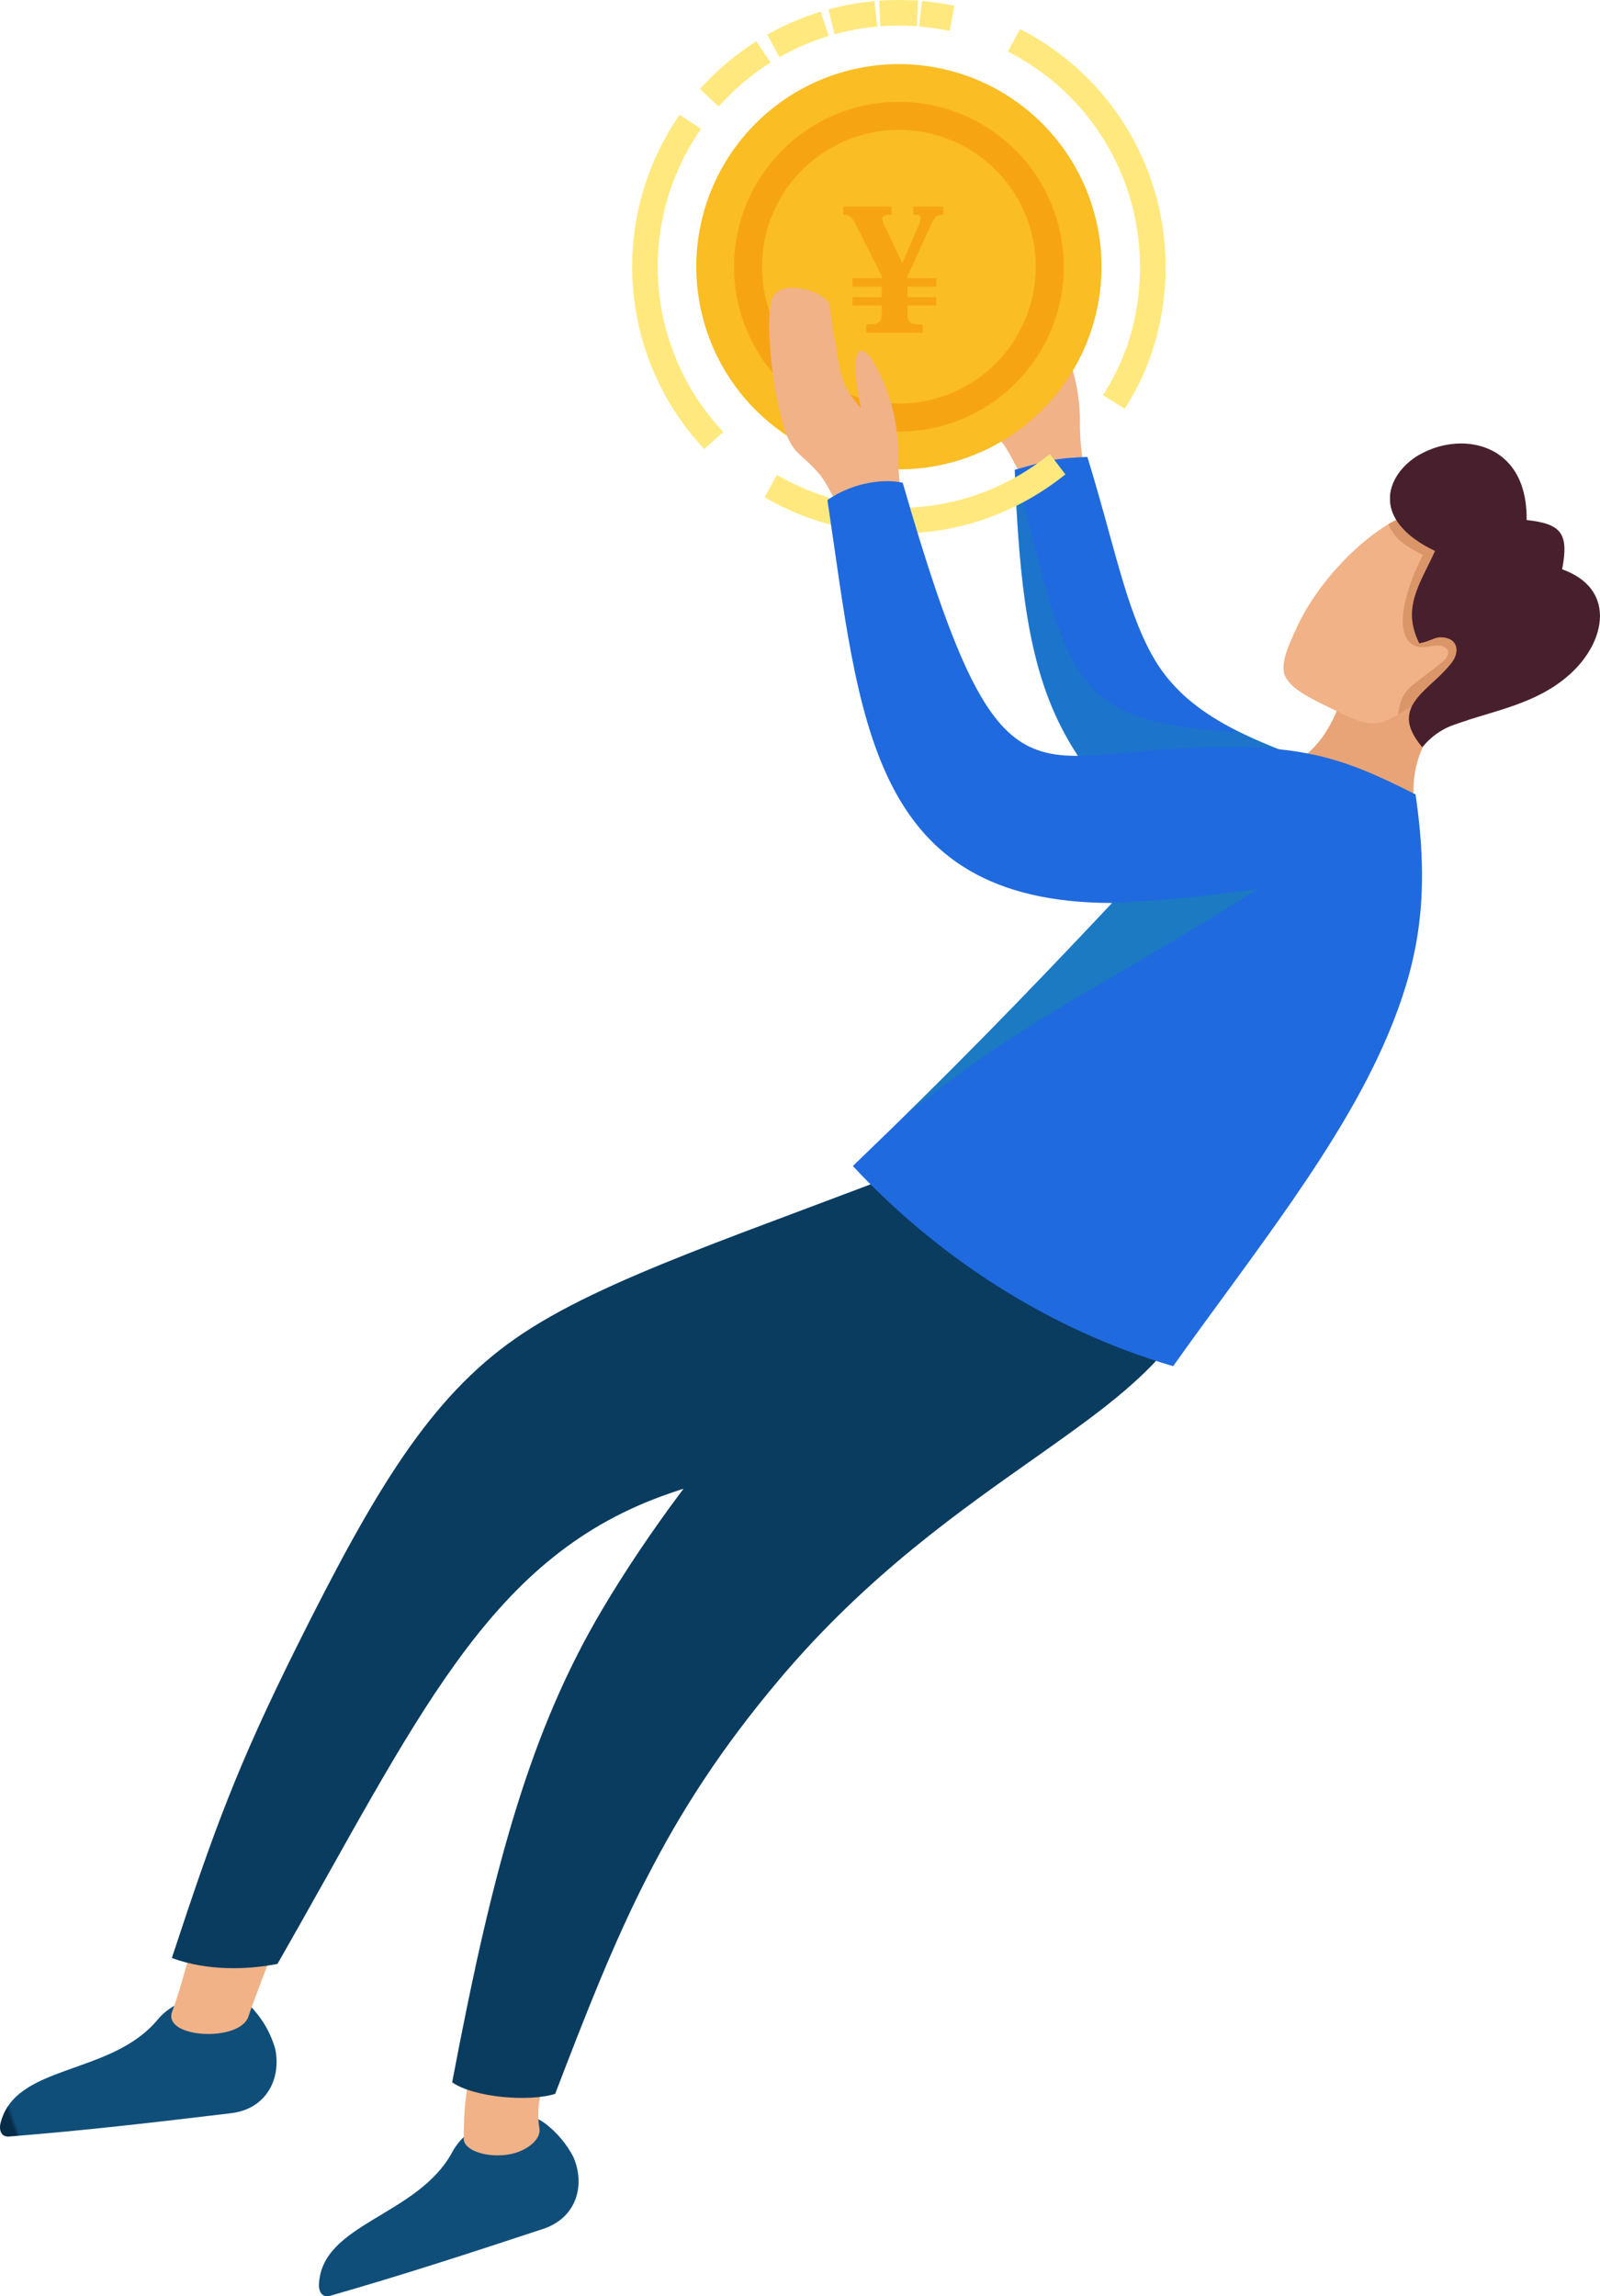 <svg xmlns="http://www.w3.org/2000/svg" xmlns:xlink="http://www.w3.org/1999/xlink" width="307" height="440.533" viewBox="0 0 307 440.533">
  <defs>
    <clipPath id="clip-path">
      <rect id="長方形_1246" data-name="長方形 1246" width="307" height="440.533" fill="none"/>
    </clipPath>
    <clipPath id="clip-path-2">
      <path id="パス_35" data-name="パス 35" d="M221.535,60.335c-2.067,2.376-.467,15.6.292,19.115,1.344,6.21,2.048,9.4,4.547,11.647,5.319,4.775,4.383,4.669,8.064,11.014l12.514,1.771a48.339,48.339,0,0,1-1.665-13.115,35.67,35.67,0,0,0-4.108-16.325c-2.724-5.232-4.729-3.973-3.971,2.192.216,1.757.513,3.452.9,5.592-4.4-5.109-3.812-7.116-5.17-14.075-.566-2.9-.678-5.817-.882-6.1C230.8,60.275,227.7,59.1,225.086,59.1a4.65,4.65,0,0,0-3.552,1.237" transform="translate(-220.517 -59.098)" fill="none"/>
    </clipPath>
    <linearGradient id="linear-gradient" x1="-5.387" y1="8.19" x2="-5.362" y2="8.19" gradientUnits="objectBoundingBox">
      <stop offset="0" stop-color="#e8a476"/>
      <stop offset="1" stop-color="#f1b287"/>
    </linearGradient>
    <clipPath id="clip-path-3">
      <path id="パス_36" data-name="パス 36" d="M235.343,108.423c1.7,45.538,8.112,56.7,38.126,80.653l29.769-6.859-6.95-16.509c-17.952-5.926-28.731-11.221-34.554-21.645-5.171-9.258-7.366-21.618-12.457-38.108-6.315.228-7.851.759-13.933,2.469" transform="translate(-235.343 -105.954)" fill="none"/>
    </clipPath>
    <clipPath id="clip-path-5">
      <rect id="長方形_1222" data-name="長方形 1222" width="67.896" height="80.653" fill="none"/>
    </clipPath>
    <clipPath id="clip-path-6">
      <path id="パス_37" data-name="パス 37" d="M235.343,108.938c10.526,40.3,9.852,48.6,43.142,50.326a138.187,138.187,0,0,0,17.8,6.958l6.951,16.51-29.769,6.859c-30.015-23.958-36.431-35.115-38.127-80.653" transform="translate(-235.343 -108.938)" fill="none" clip-rule="evenodd"/>
    </clipPath>
    <linearGradient id="linear-gradient-2" x1="-1.672" y1="3.518" x2="-1.664" y2="3.518" gradientUnits="objectBoundingBox">
      <stop offset="0" stop-color="#31adcc"/>
      <stop offset="1" stop-color="#198aa6"/>
    </linearGradient>
    <clipPath id="clip-path-7">
      <path id="パス_38" data-name="パス 38" d="M161.484,53.74a38.877,38.877,0,1,0,38.877-38.875A38.877,38.877,0,0,0,161.484,53.74" transform="translate(-161.484 -14.865)" fill="none"/>
    </clipPath>
    <linearGradient id="linear-gradient-3" x1="-1.696" y1="5.458" x2="-1.686" y2="5.458" gradientUnits="objectBoundingBox">
      <stop offset="0" stop-color="#fdd248"/>
      <stop offset="1" stop-color="#fabd23"/>
    </linearGradient>
    <clipPath id="clip-path-10">
      <path id="パス_41" data-name="パス 41" d="M99.595,497.465c-6.685,12.489-25.32,13.671-25.631,25.66-.014.546.251,2.54,2.19,1.982,14.221-4.089,26.671-8.149,40.813-12.818,6.5-2.144,8.147-8.469,5.814-13.817a19.269,19.269,0,0,0-5.292-6.328,8.374,8.374,0,0,0-5.462-1.785c-4.744,0-10.19,2.917-12.431,7.106" transform="translate(-73.963 -490.359)" fill="none"/>
    </clipPath>
    <linearGradient id="linear-gradient-4" x1="-0.899" y1="0.8" x2="-0.885" y2="0.8" gradientUnits="objectBoundingBox">
      <stop offset="0" stop-color="#072c47"/>
      <stop offset="1" stop-color="#104e7a"/>
    </linearGradient>
    <clipPath id="clip-path-11">
      <path id="パス_42" data-name="パス 42" d="M107.541,492.434c-.026,2.421,4.776,3.821,8.914,3.019,3.16-.611,6-2.82,5.612-4.978-.837-4.666.819-8.92,2.381-13.341L110.324,475.9c-2.48,5.661-2.721,10.679-2.783,16.535" transform="translate(-107.541 -475.899)" fill="none"/>
    </clipPath>
    <linearGradient id="linear-gradient-5" x1="-4.874" y1="2.216" x2="-4.829" y2="2.216" xlink:href="#linear-gradient"/>
    <clipPath id="clip-path-12">
      <path id="パス_43" data-name="パス 43" d="M30.268,467.312C21.241,478.228,2.74,475.7.06,487.384a2.786,2.786,0,0,0-.06.588v.012c0,.783.295,1.9,1.814,1.776,14.75-1.189,27.758-2.7,42.545-4.475,6.793-.815,9.663-6.687,8.436-12.391a19.262,19.262,0,0,0-3.935-7.252c-1.693-2.117-4.535-3.079-7.575-3.079-4.085,0-8.528,1.738-11.018,4.749" transform="translate(0 -462.563)" fill="none"/>
    </clipPath>
    <linearGradient id="linear-gradient-6" x1="0.05" y1="1.506" x2="0.064" y2="1.506" xlink:href="#linear-gradient-4"/>
    <clipPath id="clip-path-13">
      <path id="パス_44" data-name="パス 44" d="M39.892,463.062c-1.92,5.134,12.98,5.932,14.626.959,1.444-4.363,3.4-8.842,4.819-13.14l-14.472-4.113c-1.9,5.474-2.858,10.639-4.974,16.294" transform="translate(-39.722 -446.768)" fill="none"/>
    </clipPath>
    <linearGradient id="linear-gradient-7" x1="-1.175" y1="2.966" x2="-1.142" y2="2.966" xlink:href="#linear-gradient"/>
    <clipPath id="clip-path-14">
      <path id="パス_45" data-name="パス 45" d="M133.623,355.741c-13.5,22.82-20.778,48.436-28.757,90.627,4.234,2.932,14.837,3.794,19.765,2.207,11.88-31,20.673-53.013,42.987-79.48,33.932-40.25,71.8-49.628,80.738-74.376l-39.6-23.255c-27.688,21.64-56.975,53.592-75.133,84.277" transform="translate(-104.866 -271.464)" fill="none"/>
    </clipPath>
    <linearGradient id="linear-gradient-8" x1="-0.34" y1="1.096" x2="-0.335" y2="1.096" gradientUnits="objectBoundingBox">
      <stop offset="0" stop-color="#105b91"/>
      <stop offset="1" stop-color="#0a3c5f"/>
    </linearGradient>
    <clipPath id="clip-path-16">
      <rect id="長方形_1233" data-name="長方形 1233" width="139.09" height="153.094" fill="none"/>
    </clipPath>
    <clipPath id="clip-path-17">
      <path id="パス_46" data-name="パス 46" d="M209.675,271.465c-27.688,21.64-56.975,53.591-75.133,84.276-11.006,18.6-17.873,39.051-24.356,68.818,23.466-55.379,36.618-74.863,65.83-84.4,16.694-5.449,38.238-10.746,52.121-21.186,10.055-7.561,17.716-14.783,21.139-24.256Z" transform="translate(-110.186 -271.465)" fill="none" clip-rule="evenodd"/>
    </clipPath>
    <linearGradient id="linear-gradient-9" x1="-0.393" y1="1.238" x2="-0.389" y2="1.238" xlink:href="#linear-gradient-8"/>
    <clipPath id="clip-path-18">
      <path id="パス_47" data-name="パス 47" d="M105.834,303.207c-16.43,11.434-27.051,29.126-41.912,58.949-11.6,23.285-15.959,35.34-24.067,59.943,6.875,2.542,14.592,2.246,20.265,1.136,26.817-46.826,40.029-77.4,73.717-89.729,39.719-14.531,63.67,3.192,100.446-32.631l-48.4-31.811c-35.194,13.8-63.33,22.506-80.049,34.142" transform="translate(-39.855 -269.065)" fill="none"/>
    </clipPath>
    <linearGradient id="linear-gradient-10" x1="-0.031" y1="1.111" x2="-0.027" y2="1.111" xlink:href="#linear-gradient-8"/>
    <clipPath id="clip-path-19">
      <path id="パス_48" data-name="パス 48" d="M179.4,67.973c-2.068,2.376-.468,15.6.292,19.115,1.343,6.21,2.048,9.4,4.547,11.646,5.319,4.775,4.382,4.669,8.064,11.014l12.513,1.771a48.4,48.4,0,0,1-1.665-13.115,35.673,35.673,0,0,0-4.108-16.325c-2.724-5.232-4.73-3.972-3.971,2.192.216,1.758.512,3.452.9,5.593-4.4-5.11-3.811-7.117-5.17-14.075-.567-2.9-.678-5.816-.882-6.1-1.259-1.772-4.356-2.949-6.969-2.949a4.652,4.652,0,0,0-3.552,1.237" transform="translate(-178.385 -66.736)" fill="none"/>
    </clipPath>
    <linearGradient id="linear-gradient-11" x1="-4.335" y1="8.059" x2="-4.31" y2="8.059" xlink:href="#linear-gradient"/>
    <clipPath id="clip-path-20">
      <path id="パス_49" data-name="パス 49" d="M300.159,174.156l24.413,15.814c-3.341-13.017-.909-17.991,3.824-25.2l-10.342-4.011-8.14-.51c-2.038,4.779-3.471,9.829-9.755,13.9" transform="translate(-300.159 -160.252)" fill="none"/>
    </clipPath>
    <linearGradient id="linear-gradient-12" x1="-6.204" y1="8.114" x2="-6.183" y2="8.114" gradientUnits="objectBoundingBox">
      <stop offset="0" stop-color="#cf8d61"/>
      <stop offset="1" stop-color="#e8a476"/>
    </linearGradient>
    <clipPath id="clip-path-21">
      <path id="パス_50" data-name="パス 50" d="M300.137,141.194c-1.43,3.181-3.35,7.069-2.032,9.418,1.435,2.56,5.1,4.185,10.529,6.845,7.88,3.859,8.175,1.579,16.339-2.766l16.346-11.647-4.847-21.394L321.138,119.6c-6.96,2.535-16.763,12.168-21,21.6" transform="translate(-297.664 -119.596)" fill="none"/>
    </clipPath>
    <linearGradient id="linear-gradient-13" x1="-4.623" y1="6.906" x2="-4.608" y2="6.906" xlink:href="#linear-gradient"/>
    <clipPath id="clip-path-23">
      <path id="パス_52" data-name="パス 52" d="M327.794,105.137c-6.224,3.8-9.3,12.3,3.247,18.316-2.91,6.4-6.431,10.888-3.04,17.7,1.8-.3,2.979-1.158,4.01-1.156,3.477.008,3.867,2.831,2.143,5.009-2.319,2.929-6.97,6.706-7.561,8.323-.848,2.321-.933,3.854,1.323,6.53a39.224,39.224,0,0,1,6.708-3.057c7.683-2.754,15.771-3.9,22.2-9.633,3.57-3.182,5.83-7.369,5.838-11.209v-.041c-.008-3.724-2.142-7.117-7.262-8.942,1.356-7-.253-8.727-6.811-9.453C348.73,107,342.457,102.841,336,102.841a16,16,0,0,0-8.208,2.3" transform="translate(-322.379 -102.841)" fill="none"/>
    </clipPath>
    <linearGradient id="linear-gradient-14" x1="-3.627" y1="5.804" x2="-3.615" y2="5.804" gradientUnits="objectBoundingBox">
      <stop offset="0" stop-color="#632e40"/>
      <stop offset="1" stop-color="#48202d"/>
    </linearGradient>
    <clipPath id="clip-path-25">
      <path id="パス_54" data-name="パス 54" d="M191.893,115.189c6.259,41.535,7.774,77.257,54.634,77.311-17.143,18.226-31.7,33.149-49.751,50.461,16.171,17.366,37.432,31.364,61.456,38.4,15.259-21.462,32.175-42.324,41.055-63.222,6.169-14.518,8.295-27.013,5.457-46.46-14.617-7.427-22.543-9.973-45.038-8.847-30,1.5-35.452,11.251-53.365-50.96a14.188,14.188,0,0,0-2.966-.3,20.82,20.82,0,0,0-11.482,3.62" transform="translate(-191.893 -111.569)" fill="none"/>
    </clipPath>
    <clipPath id="clip-path-27">
      <rect id="長方形_1244" data-name="長方形 1244" width="67.478" height="43.244" fill="none"/>
    </clipPath>
    <clipPath id="clip-path-28">
      <path id="パス_55" data-name="パス 55" d="M210.108,249.42c13.6-13.342,25.792-25.932,39.565-40.573,12.112-.635,17.769-1.364,27.912-2.671-31.719,20.06-43.085,23.849-67.478,43.244" transform="translate(-210.108 -206.176)" fill="none" clip-rule="evenodd"/>
    </clipPath>
    <linearGradient id="linear-gradient-15" x1="-2.096" y1="4.037" x2="-2.086" y2="4.037" xlink:href="#linear-gradient-2"/>
  </defs>
  <g id="image" transform="translate(-20 -13)">
    <g id="グループ_829" data-name="グループ 829" transform="translate(20 13)" clip-path="url(#clip-path)">
      <g id="グループ_773" data-name="グループ 773" transform="translate(182.44 48.893)">
        <g id="グループ_772" data-name="グループ 772" clip-path="url(#clip-path-2)">
          <rect id="長方形_1219" data-name="長方形 1219" width="33.146" height="48.015" transform="matrix(0.991, -0.132, 0.132, 0.991, -6.9, 0.778)" fill="url(#linear-gradient)"/>
        </g>
      </g>
      <g id="グループ_775" data-name="グループ 775" transform="translate(194.706 87.659)">
        <g id="グループ_774" data-name="グループ 774" clip-path="url(#clip-path-3)">
          <rect id="長方形_1220" data-name="長方形 1220" width="107.206" height="104.034" transform="translate(-39.757 53.672) rotate(-53.471)" fill="#1f6ade"/>
        </g>
      </g>
      <g id="グループ_782" data-name="グループ 782">
        <g id="グループ_781" data-name="グループ 781" clip-path="url(#clip-path)">
          <g id="グループ_780" data-name="グループ 780" transform="translate(194.706 90.127)" opacity="0.35" style="mix-blend-mode: multiply;isolation: isolate">
            <g id="グループ_779" data-name="グループ 779">
              <g id="グループ_778" data-name="グループ 778" clip-path="url(#clip-path-5)">
                <g id="グループ_777" data-name="グループ 777" transform="translate(0 0)">
                  <g id="グループ_776" data-name="グループ 776" clip-path="url(#clip-path-6)">
                    <rect id="長方形_1221" data-name="長方形 1221" width="105.273" height="102.764" transform="matrix(0.602, -0.799, 0.799, 0.602, -38.766, 51.434)" fill="url(#linear-gradient-2)"/>
                  </g>
                </g>
              </g>
            </g>
          </g>
        </g>
      </g>
      <g id="グループ_784" data-name="グループ 784" transform="translate(133.6 12.298)">
        <g id="グループ_783" data-name="グループ 783" clip-path="url(#clip-path-7)">
          <rect id="長方形_1224" data-name="長方形 1224" width="78.53" height="78.532" transform="translate(-0.782 77.744) rotate(-89.424)" fill="url(#linear-gradient-3)"/>
        </g>
      </g>
      <g id="グループ_786" data-name="グループ 786">
        <g id="グループ_785" data-name="グループ 785" clip-path="url(#clip-path)">
          <path id="パス_39" data-name="パス 39" d="M201.873,23.623a31.631,31.631,0,1,1-22.365,9.264,31.535,31.535,0,0,1,22.365-9.264M220.44,36.686a26.26,26.26,0,1,0,7.69,18.567,26.176,26.176,0,0,0-7.69-18.567" transform="translate(-29.396 -4.079)" fill="#f7a413" fill-rule="evenodd"/>
        </g>
      </g>
      <path id="パス_938" data-name="パス 938" d="M14.256-10.956v.495H8.679v1.584h5.577v2.046H8.679v1.584h5.577v1.386c0,1.98-.495,2.277-2.937,2.277V0H22.143V-1.584c-2.409,0-2.9-.264-2.9-2.277V-5.247H24.75V-6.831H19.239V-8.877H24.75v-1.584H19.239v-.429l4.422-9.669c.759-1.782,1.188-2.079,2.409-2.079v-1.584H20.361v1.584c.99,0,1.419.132,1.419.627a4.986,4.986,0,0,1-.528,1.65l-2.97,6.93h-.1L14.949-20.3a4.122,4.122,0,0,1-.561-1.584c0-.594.561-.759,1.749-.759v-1.584H6.9v1.584c1.188,0,1.65.33,2.607,2.277Z" transform="translate(154.9 63.849)" fill="#f7a413"/>
      <g id="グループ_788" data-name="グループ 788">
        <g id="グループ_787" data-name="グループ 787" clip-path="url(#clip-path)">
          <path id="パス_40" data-name="パス 40" d="M160.551,16.082a51.327,51.327,0,0,1,8.757-7.424l1.123-.754,2.733,4.081-1.122.753a46.086,46.086,0,0,0-4.139,3.13,46.963,46.963,0,0,0-3.777,3.583l-.926.983-3.577-3.368ZM173.738,6l-1.193.636,2.311,4.332,1.193-.635q1.685-.9,3.444-1.653t3.569-1.368l1.281-.429-1.56-4.657-1.282.429q-2,.671-3.951,1.507c-1.3.558-2.566,1.173-3.812,1.837m11.856-4.529q1.523-.372,3.065-.649c1.028-.186,2.062-.343,3.1-.465L193.108.2l.557,4.884-1.338.157q-1.4.165-2.8.415c-.929.167-1.854.366-2.772.59l-1.316.322-1.156-4.775ZM195.36.06c.4-.017.809-.032,1.226-.042L197.815,0l1.155.017L201.464.1l-.212,4.909-2.379-.082-1.066-.008-1.114.009q-.558.014-1.115.041l-1.354.061-.21-4.909Zm8.2.263q.889.1,1.774.229t1.772.3l1.327.244-.884,4.829-1.329-.242q-.8-.146-1.6-.263c-.533-.079-1.066-.151-1.6-.21l-1.339-.151.537-4.884Zm18.688,5.891A51.157,51.157,0,0,1,248.97,51.174,52.07,52.07,0,0,1,247.154,64.9a47.349,47.349,0,0,1-5.324,12.358l-.707,1.152-4.19-2.576.708-1.152a42.472,42.472,0,0,0,4.776-11.074,47.191,47.191,0,0,0,1.632-12.434A46.244,46.244,0,0,0,219.9,10.527L218.71,9.88l2.35-4.312Zm6.424,85.623a51.513,51.513,0,0,1-14.63,7.826,50.376,50.376,0,0,1-16.246,2.686,50.952,50.952,0,0,1-24.586-6.284l-1.186-.65,2.366-4.31,1.185.651a46.038,46.038,0,0,0,22.22,5.674,45.451,45.451,0,0,0,14.664-2.421,46.59,46.59,0,0,0,13.23-7.077l1.073-.819,2.983,3.9Zm-69.146-6.691a51.136,51.136,0,0,1-4.554-62l.74-1.128,4.114,2.69-.741,1.133A46.2,46.2,0,0,0,163.2,81.881l.9,1.009-3.673,3.268Z" transform="translate(-25.317)" fill="#ffe97f" fill-rule="evenodd"/>
        </g>
      </g>
      <g id="グループ_790" data-name="グループ 790" transform="translate(61.192 405.688)">
        <g id="グループ_789" data-name="グループ 789" clip-path="url(#clip-path-10)">
          <rect id="長方形_1227" data-name="長方形 1227" width="62.035" height="56.582" transform="matrix(0.858, -0.514, 0.514, 0.858, -15.58, 9.327)" fill="url(#linear-gradient-4)"/>
        </g>
      </g>
      <g id="グループ_792" data-name="グループ 792" transform="translate(88.972 393.725)">
        <g id="グループ_791" data-name="グループ 791" clip-path="url(#clip-path-11)">
          <rect id="長方形_1228" data-name="長方形 1228" width="18.126" height="21.337" transform="translate(-1.248 0.074) rotate(-3.449)" fill="url(#linear-gradient-5)"/>
        </g>
      </g>
      <g id="グループ_794" data-name="グループ 794" transform="translate(0 382.691)">
        <g id="グループ_793" data-name="グループ 793" clip-path="url(#clip-path-12)">
          <rect id="長方形_1229" data-name="長方形 1229" width="60.043" height="43.787" transform="translate(-8.597 3.044) rotate(-19.5)" fill="url(#linear-gradient-6)"/>
        </g>
      </g>
      <g id="グループ_796" data-name="グループ 796" transform="translate(32.863 369.624)">
        <g id="グループ_795" data-name="グループ 795" clip-path="url(#clip-path-13)">
          <rect id="長方形_1230" data-name="長方形 1230" width="24.949" height="24.215" transform="translate(-4.772 21.807) rotate(-82.11)" fill="url(#linear-gradient-7)"/>
        </g>
      </g>
      <g id="グループ_798" data-name="グループ 798" transform="translate(86.759 224.59)">
        <g id="グループ_797" data-name="グループ 797" clip-path="url(#clip-path-14)">
          <rect id="長方形_1231" data-name="長方形 1231" width="188.743" height="212.364" transform="translate(-49.132 14.721) rotate(-16.68)" fill="url(#linear-gradient-8)"/>
        </g>
      </g>
      <g id="グループ_805" data-name="グループ 805">
        <g id="グループ_804" data-name="グループ 804" clip-path="url(#clip-path)">
          <g id="グループ_803" data-name="グループ 803" transform="translate(91.16 224.591)" opacity="0.5" style="mix-blend-mode: multiply;isolation: isolate">
            <g id="グループ_802" data-name="グループ 802">
              <g id="グループ_801" data-name="グループ 801" clip-path="url(#clip-path-16)">
                <g id="グループ_800" data-name="グループ 800">
                  <g id="グループ_799" data-name="グループ 799" clip-path="url(#clip-path-17)">
                    <rect id="長方形_1232" data-name="長方形 1232" width="179.925" height="188.859" transform="translate(-45.397 14.915) rotate(-18.187)" fill="url(#linear-gradient-9)"/>
                  </g>
                </g>
              </g>
            </g>
          </g>
        </g>
      </g>
      <g id="グループ_807" data-name="グループ 807" transform="translate(32.973 222.605)">
        <g id="グループ_806" data-name="グループ 806" clip-path="url(#clip-path-18)">
          <rect id="長方形_1235" data-name="長方形 1235" width="245.26" height="229.847" transform="matrix(0.877, -0.48, 0.48, 0.877, -65.546, 35.9)" fill="url(#linear-gradient-10)"/>
        </g>
      </g>
      <g id="グループ_809" data-name="グループ 809" transform="translate(147.583 55.213)">
        <g id="グループ_808" data-name="グループ 808" clip-path="url(#clip-path-19)">
          <rect id="長方形_1236" data-name="長方形 1236" width="33.146" height="48.015" transform="matrix(0.991, -0.132, 0.132, 0.991, -6.9, 0.778)" fill="url(#linear-gradient-11)"/>
        </g>
      </g>
      <g id="グループ_811" data-name="グループ 811" transform="translate(248.33 132.581)">
        <g id="グループ_810" data-name="グループ 810" clip-path="url(#clip-path-20)">
          <rect id="長方形_1237" data-name="長方形 1237" width="39.148" height="38.475" transform="translate(-11.797 23.893) rotate(-63.723)" fill="url(#linear-gradient-12)"/>
        </g>
      </g>
      <g id="グループ_813" data-name="グループ 813" transform="translate(246.266 98.945)">
        <g id="グループ_812" data-name="グループ 812" clip-path="url(#clip-path-21)">
          <rect id="長方形_1238" data-name="長方形 1238" width="52.241" height="50.077" transform="translate(-9.371 1.808) rotate(-12.014)" fill="url(#linear-gradient-13)"/>
        </g>
      </g>
      <g id="グループ_815" data-name="グループ 815">
        <g id="グループ_814" data-name="グループ 814" clip-path="url(#clip-path)">
          <path id="パス_51" data-name="パス 51" d="M325.334,119.6a20.242,20.242,0,0,0-3.369,1.639c1.26,2.542,2.355,3.684,6.677,5.891-2.316,4.221-6.8,15.672-1.157,17.569,1,.337,2.74-.2,4.052-.209,1.608-.011,2.913,1.358.851,3.1-5.606,4.745-7.917,4.826-8.532,10.159,1.384-.8,3.045-1.847,5.313-3.055l16.346-11.647-4.846-21.395Z" transform="translate(-55.594 -20.651)" fill="#da9569" fill-rule="evenodd"/>
        </g>
      </g>
      <g id="グループ_817" data-name="グループ 817" transform="translate(266.713 85.083)">
        <g id="グループ_816" data-name="グループ 816" clip-path="url(#clip-path-23)">
          <rect id="長方形_1240" data-name="長方形 1240" width="69.044" height="61.644" transform="translate(-22.93 49.718) rotate(-69.038)" fill="url(#linear-gradient-14)"/>
        </g>
      </g>
      <g id="グループ_819" data-name="グループ 819">
        <g id="グループ_818" data-name="グループ 818" clip-path="url(#clip-path)">
          <path id="パス_53" data-name="パス 53" d="M331.041,123.894c-12.546-6.012-9.471-14.52-3.246-18.316.1-.063.2-.123.308-.183-2.624,5.038-1.609,9.638,3.277,12.529,5.5,3.25,6.806,4.674,3.436,12.015-1.779,3.875-2.894,6.326-.312,7.165,5.591,1.818,6.921,5.641,3.246,11.472-1.816,2.884-2.09,5.707-.51,7.783-.875.28-1.748.57-2.616.88a13.878,13.878,0,0,0-6.051,4.329c-6.659-7.9,1.258-10.663,5.581-16.124,1.725-2.178,1.335-5-2.142-5.01-1.031,0-2.21.853-4.01,1.157-3.392-6.808.129-11.294,3.039-17.7" transform="translate(-55.666 -18.199)" fill="#48202d" fill-rule="evenodd"/>
        </g>
      </g>
      <g id="グループ_821" data-name="グループ 821" transform="translate(158.758 92.304)">
        <g id="グループ_820" data-name="グループ 820" clip-path="url(#clip-path-25)">
          <rect id="長方形_1242" data-name="長方形 1242" width="205.434" height="190.096" transform="translate(-78.071 118.242) rotate(-56.565)" fill="#1f6ade"/>
        </g>
      </g>
      <g id="グループ_828" data-name="グループ 828">
        <g id="グループ_827" data-name="グループ 827" clip-path="url(#clip-path)">
          <g id="グループ_826" data-name="グループ 826" transform="translate(173.828 170.575)" opacity="0.5" style="mix-blend-mode: multiply;isolation: isolate">
            <g id="グループ_825" data-name="グループ 825">
              <g id="グループ_824" data-name="グループ 824" clip-path="url(#clip-path-27)">
                <g id="グループ_823" data-name="グループ 823">
                  <g id="グループ_822" data-name="グループ 822" clip-path="url(#clip-path-28)">
                    <rect id="長方形_1243" data-name="長方形 1243" width="79.941" height="70.246" transform="translate(-18.161 9.888) rotate(-28.567)" fill="url(#linear-gradient-15)"/>
                  </g>
                </g>
              </g>
            </g>
          </g>
        </g>
      </g>
    </g>
  </g>
</svg>
